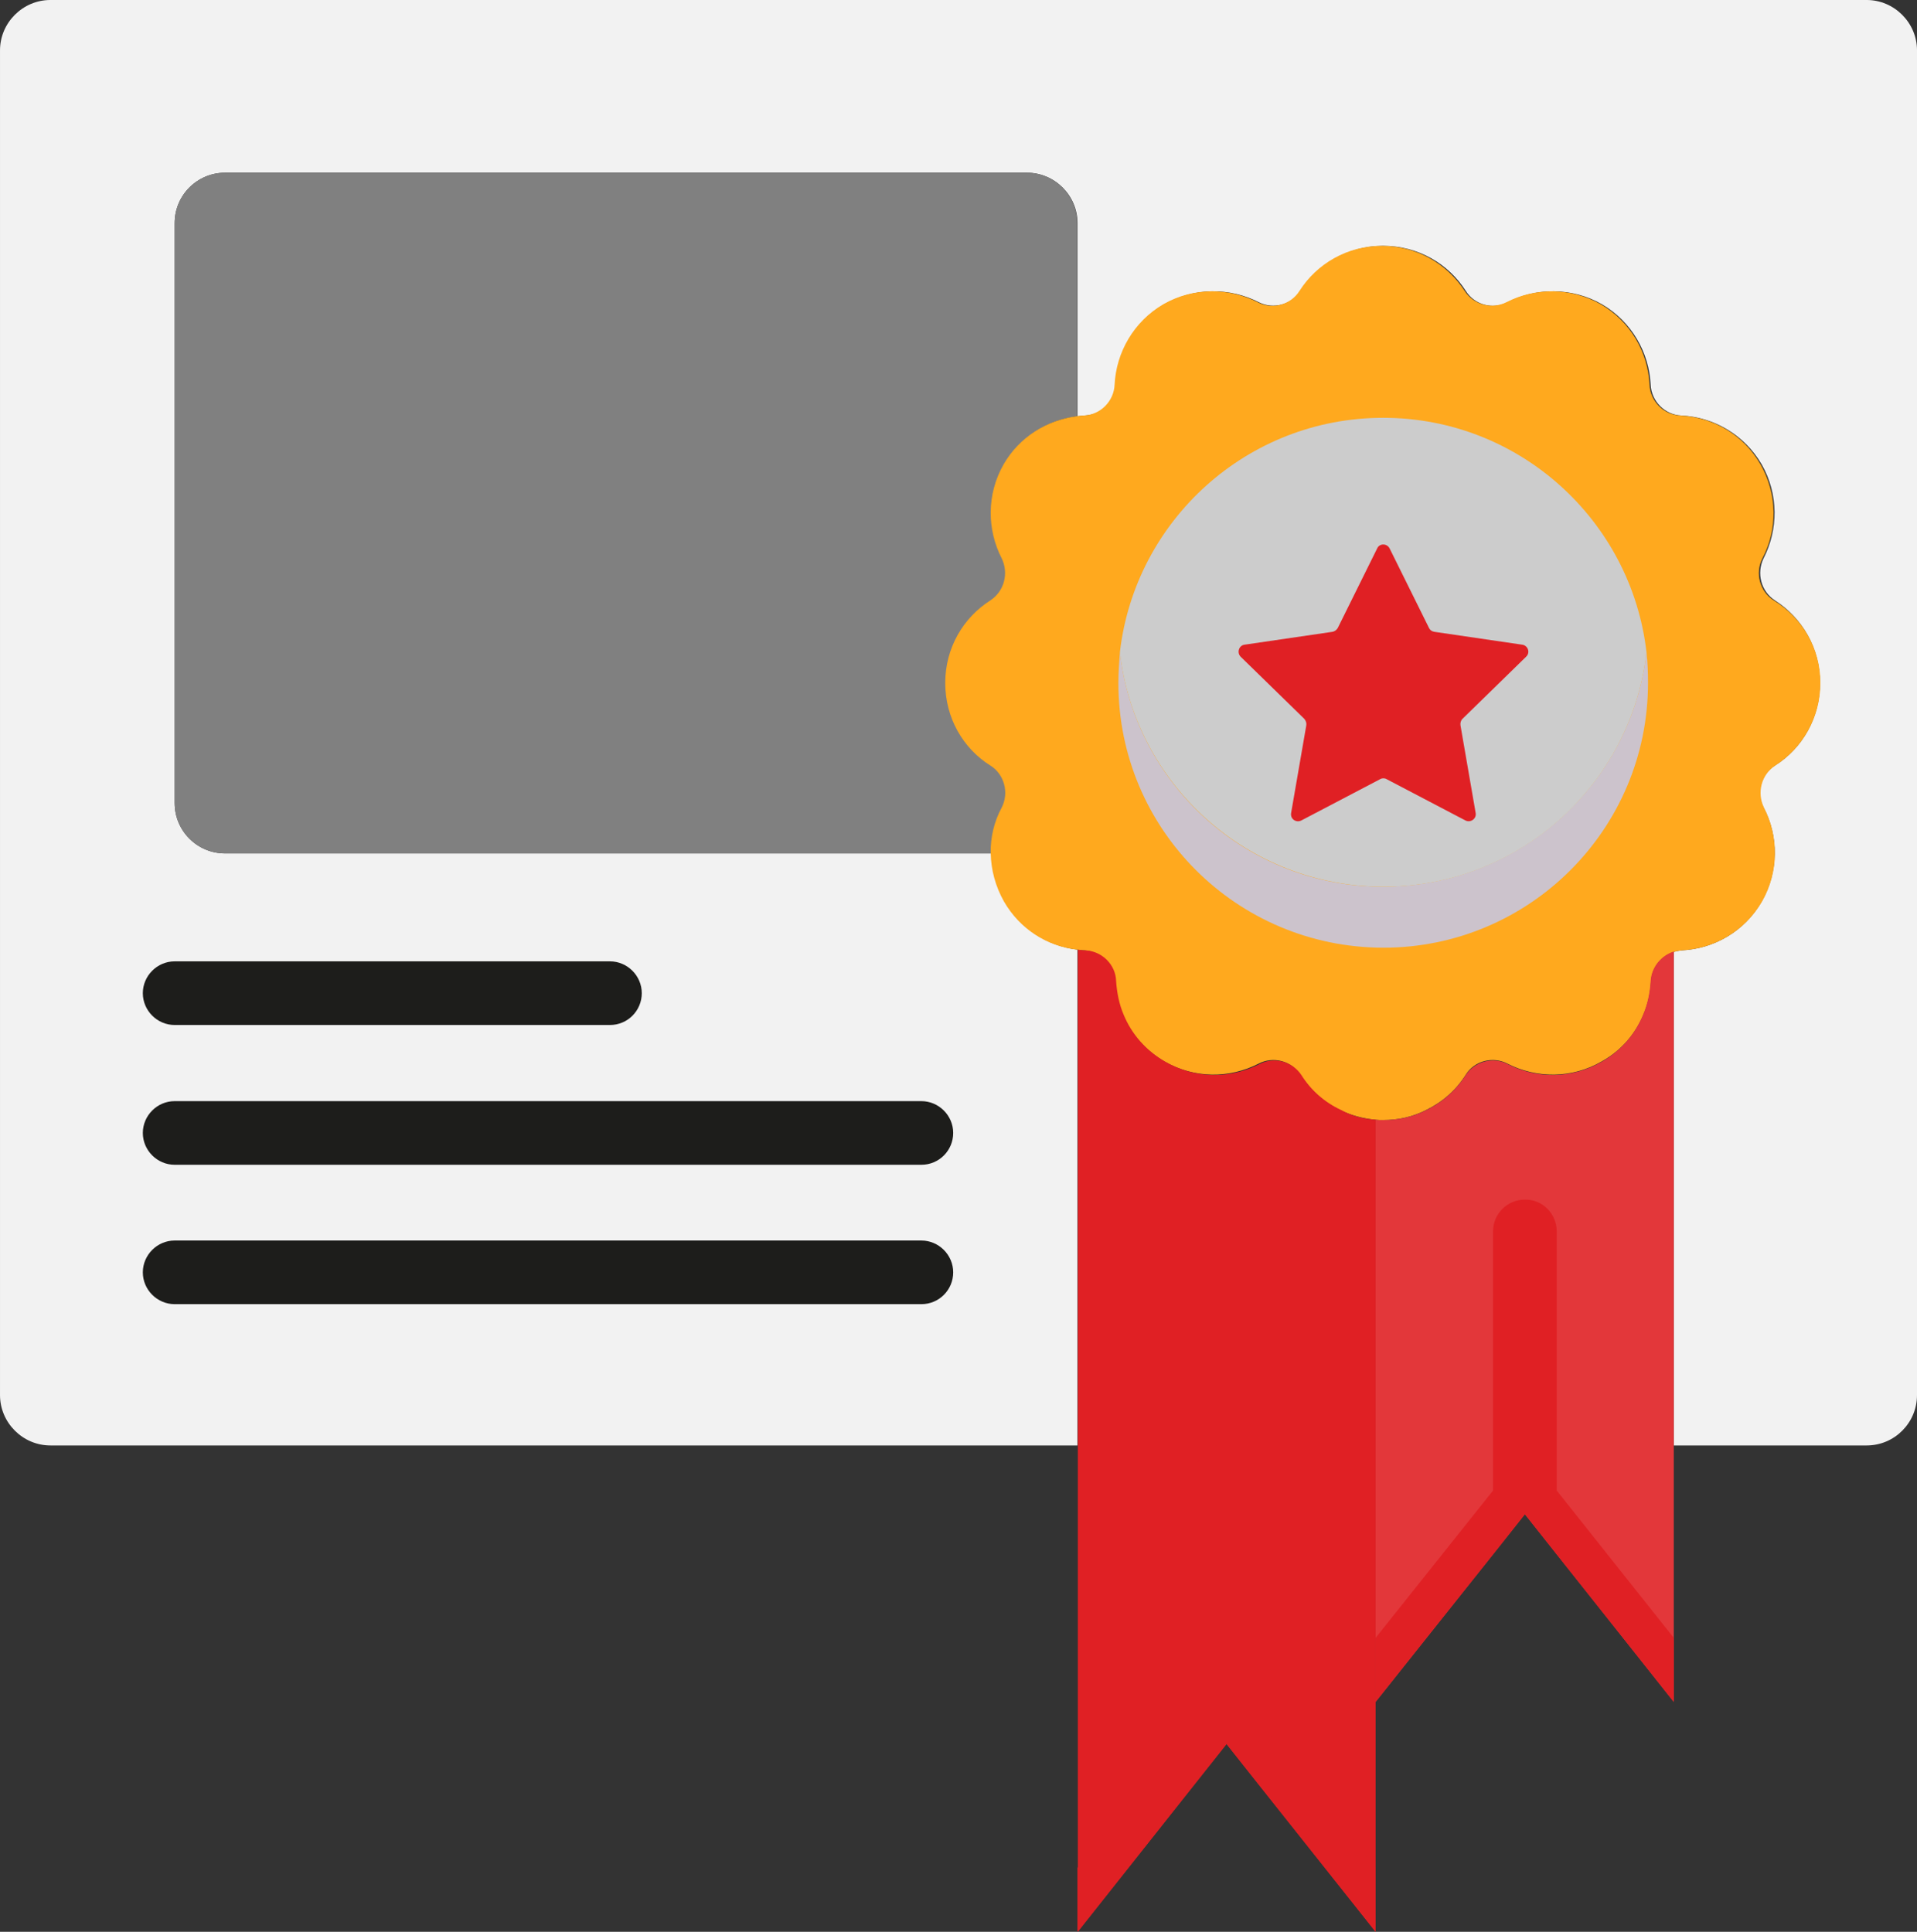 <?xml version="1.0" encoding="UTF-8"?>
<svg xmlns="http://www.w3.org/2000/svg" height="510" viewBox="0 0 506 510" width="506">
  <rect x="0" y="0" width="506" height="510" fill="#333333" stroke="none"/>
  <path d="m506 13.3v355c0 7.3-5.9 13.3-13.3 13.3h-50.9v-130.3c.7-.2 1.3-.3 2-.4 8.5-.4 16.6-4.9 21.2-12.9 4.5-7.9 4.5-17.3.5-24.8-2-3.9-.7-8.8 3-11.1 7.2-4.5 11.9-12.6 11.9-21.8s-4.7-17.2-11.9-21.8c-3.7-2.4-4.9-7.2-3-11.1 3.9-7.6 4-16.9-.5-24.8-4.6-7.9-12.7-12.5-21.2-12.9-4.4-.2-7.9-3.8-8.1-8.1-.4-8.5-5-16.7-12.9-21.3-7.9-4.5-17.3-4.4-24.9-.5-3.8 2-8.7.7-11-3-4.6-7.2-12.6-11.9-21.8-11.9s-17.2 4.8-21.8 11.9c-2.4 3.7-7.2 4.9-11 3-7.6-3.9-16.9-4-24.9.5-7.9 4.6-12.5 12.7-12.9 21.3-.2 4.3-3.7 7.9-8.1 8.1-.7.1-1.4.1-2 .2v-51c0-7.3-6-13.3-13.3-13.3h-211.7c-7.3 0-13.3 5.9-13.3 13.3v153.1c0 7.3 5.9 13.3 13.3 13.3h202.3c.1 4.3 1.2 8.7 3.5 12.7 4.2 7.3 11.5 11.8 19.2 12.7v130.9h-271.1c-7.3 0-13.3-6-13.3-13.3v-355c0-7.3 6-13.3 13.3-13.3h479.4c7.3 0 13.3 6 13.3 13.3z" fill="#f2f2f2"></path>
  <path d="m284.3 58.9v51c-7.7.9-15 5.4-19.2 12.7-4.5 7.9-4.5 17.3-.5 24.8 2 3.9.7 8.8-3 11.1-7.2 4.6-11.9 12.7-11.9 21.8s4.7 17.2 11.9 21.8c3.7 2.4 4.9 7.2 3 11.1-2 3.7-3 7.9-2.9 12.1h-202.3c-7.3 0-13.3-5.9-13.3-13.3v-153.1c0-7.3 5.9-13.3 13.3-13.3h211.6c7.4 0 13.3 6 13.3 13.3z" fill="#808080"></path>
  <path d="m480.5 180.3c0 9.1-4.7 17.2-11.9 21.8-3.7 2.4-4.9 7.2-3 11.1 3.9 7.6 4 16.9-.5 24.8-4.6 7.9-12.7 12.5-21.2 12.9-.7.1-1.4.2-2 .4-3.4 1-5.9 4.1-6.1 7.7-.2 3-.8 6-2 8.8-2.1 5.1-5.8 9.5-11 12.4-7.9 4.6-17.3 4.5-24.9.6-3.8-2-8.7-.8-11 2.9-2.5 4-6.1 7.2-10.4 9.3-3.5 1.8-7.3 2.7-11.5 2.7-.7 0-1.4 0-2-.1-3.3-.3-6.5-1.2-9.4-2.6-4.3-2.1-7.8-5.3-10.4-9.3-2.4-3.7-7.2-4.9-11-2.9-7.6 3.9-16.9 4-24.9-.6-5.1-3-8.8-7.3-11-12.4-1.2-2.8-1.8-5.8-2-8.8-.2-4.3-3.7-7.8-8.1-8.1-.7 0-1.3-.1-2-.2-7.8-.9-15-5.4-19.2-12.7-2.3-4.1-3.4-8.4-3.5-12.7-.1-4.2.9-8.4 2.9-12.1 2-3.9.7-8.8-3-11.1-7.2-4.5-11.9-12.6-11.9-21.8s4.7-17.2 11.9-21.8c3.7-2.4 4.9-7.2 3-11.1-3.9-7.6-4-16.9.5-24.8 4.2-7.3 11.5-11.7 19.2-12.7.7-.1 1.4-.2 2-.2 4.4-.2 7.9-3.8 8.1-8.1.4-8.5 5-16.7 12.9-21.3 7.9-4.5 17.3-4.4 24.9-.5 3.8 2 8.7.7 11-3 4.6-7.2 12.6-11.9 21.8-11.9s17.2 4.8 21.8 11.9c2.4 3.7 7.2 4.9 11 3 7.6-3.9 16.9-4 24.9.5 7.9 4.6 12.5 12.7 12.9 21.3.2 4.3 3.7 7.9 8.1 8.1 8.5.4 16.6 4.9 21.2 12.9 4.5 7.9 4.5 17.3.5 24.8-2 3.9-.7 8.8 3 11.1 7.6 4.6 12.3 12.7 12.3 21.8z" fill="#ffa91e"></path>
  <path d="m435 180.3c0 38.6-31.3 69.9-69.9 69.9-38.7-.1-69.9-31.3-69.9-69.9 0-2.7.2-5.4.4-8.1 4 34.9 33.6 61.9 69.5 61.9 35.9-.1 65.5-27.1 69.5-61.9.3 2.7.4 5.3.4 8.1z" fill="#ccc3cc"></path>
  <path d="m434.6 172.2c-4 34.9-33.6 61.9-69.5 61.9-35.9-.1-65.5-27.1-69.5-61.9 4-34.8 33.6-61.9 69.5-61.9s65.5 27.1 69.5 61.9z" fill="#ccc"></path>
  <path d="m366.8 144.8 10.4 21c.3.6.8.9 1.4 1l23.2 3.4c1.5.2 2.2 2.1 1 3.2l-16.8 16.4c-.4.4-.6 1.1-.5 1.7l4 23.1c.3 1.5-1.3 2.7-2.7 2l-20.8-10.9c-.5-.3-1.2-.3-1.7 0l-20.8 10.9c-1.4.7-3-.4-2.7-2l4-23.1c.1-.6-.1-1.2-.5-1.7l-16.8-16.4c-1.1-1.1-.5-3 1-3.2l23.2-3.4c.6-.1 1.1-.5 1.4-1l10.4-21c.6-1.4 2.6-1.4 3.3 0z" fill="#e02024"></path>
  <path d="m363.1 295.6c-3.4-.2-6.5-1.1-9.2-2.6-4.3-2-7.9-5.2-10.4-9.2-2.4-3.6-7.2-4.9-11-2.9-7.6 3.9-16.9 4-24.9-.6-5.1-2.9-8.9-7.3-11-12.4-1.2-2.8-1.8-5.9-2-8.9-.1-4.3-3.7-7.9-8.1-8.1-.7 0-1.3-.1-2-.2v259.3l30.9-39 8.4-10.6 8.4 10.6 30.9 39v-197.5z" fill="#e02024"></path>
  <path d="m435.7 259c-.2 3.1-.8 6.1-2 8.9-2.1 5.1-5.7 9.4-10.9 12.4-8 4.6-17.3 4.5-24.9.6-3.8-2-8.6-.7-11 2.9-2.5 3.9-6 7.1-10.3 9.2-3.5 1.8-7.3 2.7-11.5 2.7-.7 0-1.3 0-2-.1v153.7l31-39 8.4-10.6 8.4 10.6 30.9 39v-198.1c-3.4 1.1-5.9 4.2-6.1 7.8z" fill="#e3373a"></path>
  <path d="m332.1 454.1v-64.7c0-4.6-3.7-8.4-8.4-8.3-4.6 0-8.4 3.7-8.4 8.4v64.6l-30.9 39v16.9l30.9-39 8.4-10.6 8.4 10.6 31 39v-16.9z" fill="#e02024"></path>
  <path d="m410.9 393.5v-68.4c0-4.7-3.8-8.5-8.4-8.4-4.6 0-8.4 3.7-8.4 8.4v68.4l-31 38.9v16.9l31-38.9 8.4-10.6 8.4 10.6 30.9 38.9v-16.9z" fill="#e02024"></path>
  <g fill="#1d1d1b">
    <path d="m161 270.6h-114.9c-4.6 0-8.4-3.8-8.4-8.4s3.8-8.4 8.4-8.4h114.9c4.6 0 8.4 3.8 8.4 8.4s-3.7 8.4-8.4 8.4z"></path>
    <path d="m243.2 307.5h-197.1c-4.6 0-8.4-3.8-8.4-8.4s3.8-8.4 8.4-8.4h197.1c4.6 0 8.4 3.8 8.4 8.4s-3.7 8.4-8.4 8.4z"></path>
    <path d="m243.2 344.3h-197.1c-4.6 0-8.4-3.8-8.4-8.4s3.8-8.4 8.4-8.4h197.1c4.6 0 8.4 3.8 8.4 8.4s-3.7 8.4-8.4 8.4z"></path>
  </g>
</svg>
